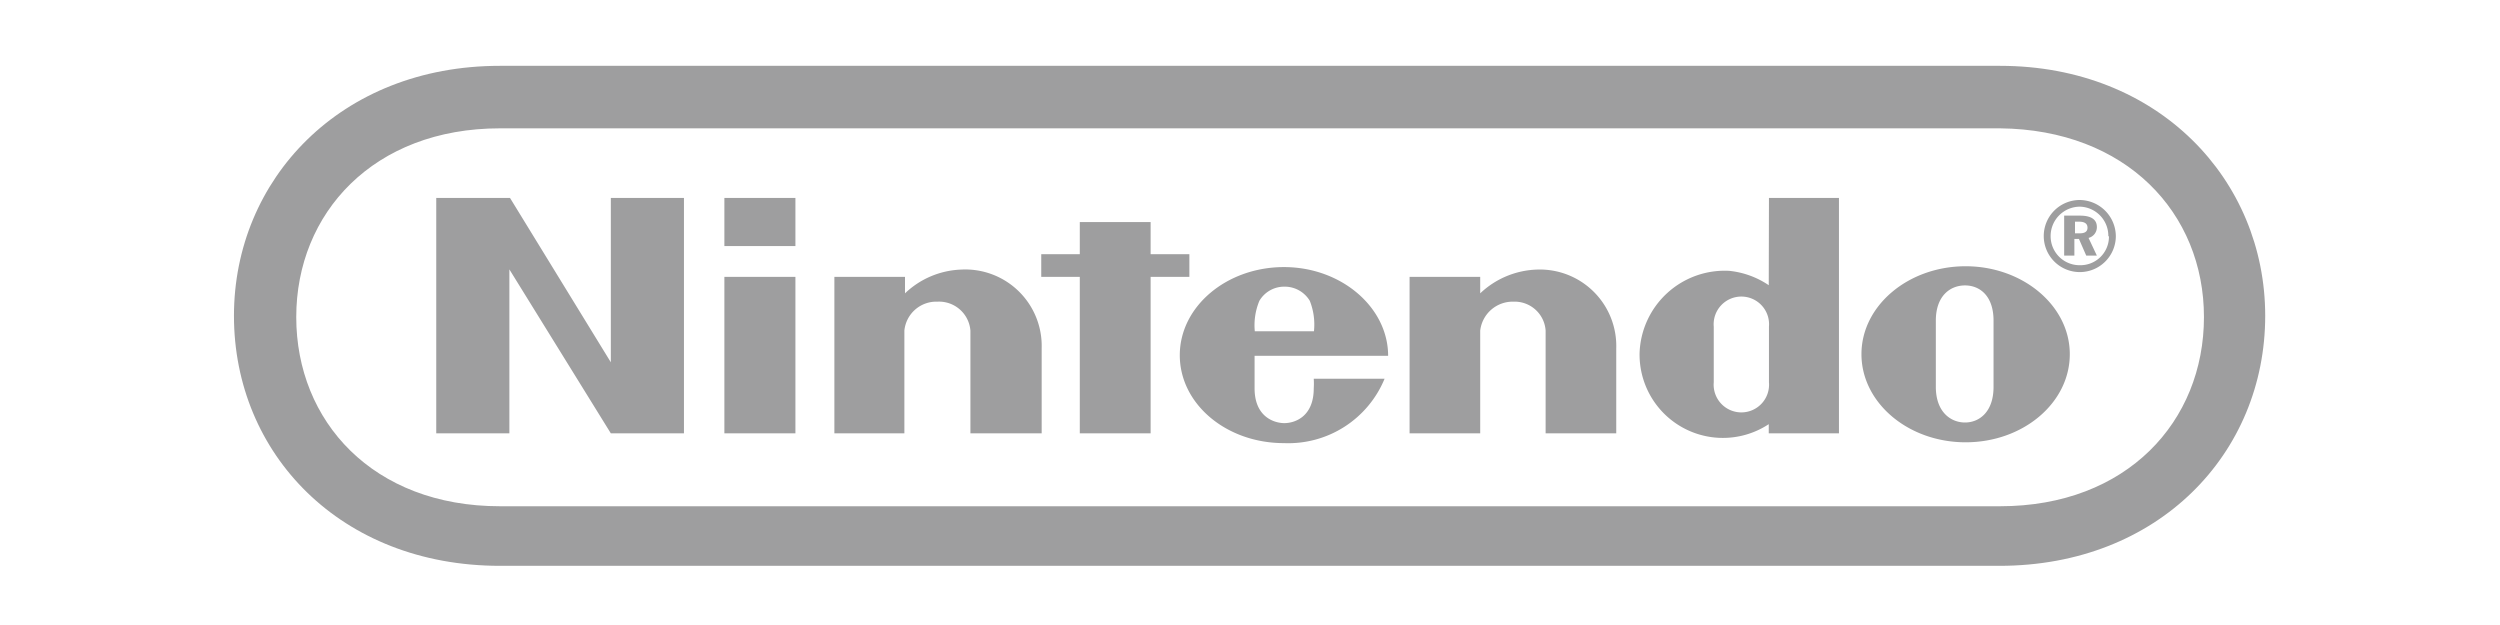 <svg xmlns="http://www.w3.org/2000/svg" viewBox="0 0 120 30"><defs><style>.cls-1{fill:#9e9e9f}</style></defs><g id="レイヤー"><path class="cls-1" d="M20.94 9.5h3.54l4.84 7.89V9.5h3.51v11.3h-3.51l-4.87-7.87v7.87h-3.51V9.5zm30.89 1.16h3.4v1.54h1.86v1.09h-1.86v7.51h-3.4v-7.51h-1.85V12.2h1.85v-1.54zm-17.06 2.63h3.41v7.51h-3.41zm0-3.79h3.41v2.31h-3.41zM95.69 17v1.57c0 1.21-.69 1.71-1.37 1.71s-1.4-.5-1.4-1.71v-3.18c0-1.2.7-1.69 1.4-1.69s1.37.49 1.37 1.69V17zm-1.34-4.22c-2.75 0-5 1.89-5 4.22s2.24 4.23 5 4.23 5-1.89 5-4.23-2.27-4.22-5-4.22zM84.91 9.5h3.36v11.3H84.9v-.44a4 4 0 01-6.2-3.42A4.09 4.09 0 0183 13a4.14 4.14 0 011.9.69zm0 7.5v-1.32a1.33 1.33 0 10-2.65 0v2.67a1.33 1.33 0 102.65 0zm-38.78-4.06A3.67 3.67 0 0150 16.72v4.08h-3.42v-4.93A1.51 1.51 0 0045 14.48a1.54 1.54 0 00-1.59 1.39v4.93h-3.36v-7.51h3.39v.79a4.12 4.12 0 012.69-1.14zm27.64 0a3.67 3.67 0 013.81 3.78v4.08h-3.39v-4.93a1.49 1.49 0 00-1.54-1.39 1.57 1.57 0 00-1.6 1.39v4.93h-3.39v-7.51h3.39v.79a4.15 4.15 0 012.72-1.14zM60.23 15.9a3.05 3.05 0 01.22-1.46 1.38 1.38 0 011.21-.68 1.4 1.4 0 011.21.68 3.08 3.08 0 01.2 1.46zm2.83 2.28a3.59 3.59 0 010 .46c0 1.38-.93 1.67-1.41 1.67s-1.43-.29-1.43-1.67v-1.56h6.41c0-2.33-2.25-4.26-5-4.26s-5 1.89-5 4.23 2.23 4.22 5 4.22a5 5 0 004.83-3.09zm36.77-7.83c.57 0 .82.2.82.55a.53.53 0 01-.4.52l.4.85h-.51l-.35-.8h-.22v.8h-.49v-1.92zm0-.75a1.73 1.73 0 101.73 1.74A1.75 1.75 0 0099.8 9.6zm1.4 1.74a1.37 1.37 0 01-1.4 1.39 1.39 1.39 0 01-1.4-1.39 1.41 1.41 0 011.4-1.42 1.4 1.4 0 011.37 1.42zm-1.63-.14h.22c.25 0 .38-.08.38-.27s-.13-.29-.41-.29h-.19z"/><path class="cls-1" d="M24 27.16c-7.65 0-12.77-5.38-12.77-12 0-6.55 5.12-12 12.76-12H96c7.61 0 12.73 5.47 12.73 12 0 6.6-5.12 12-12.76 12zm0-21c-6.07 0-9.78 4.07-9.78 9.06 0 5 3.68 9.08 9.78 9.08h72c6.09 0 9.79-4.07 9.79-9.08 0-5-3.73-9-9.79-9.06z"/><path fill="none" d="M0 0h120v30H0z"/></g></svg>